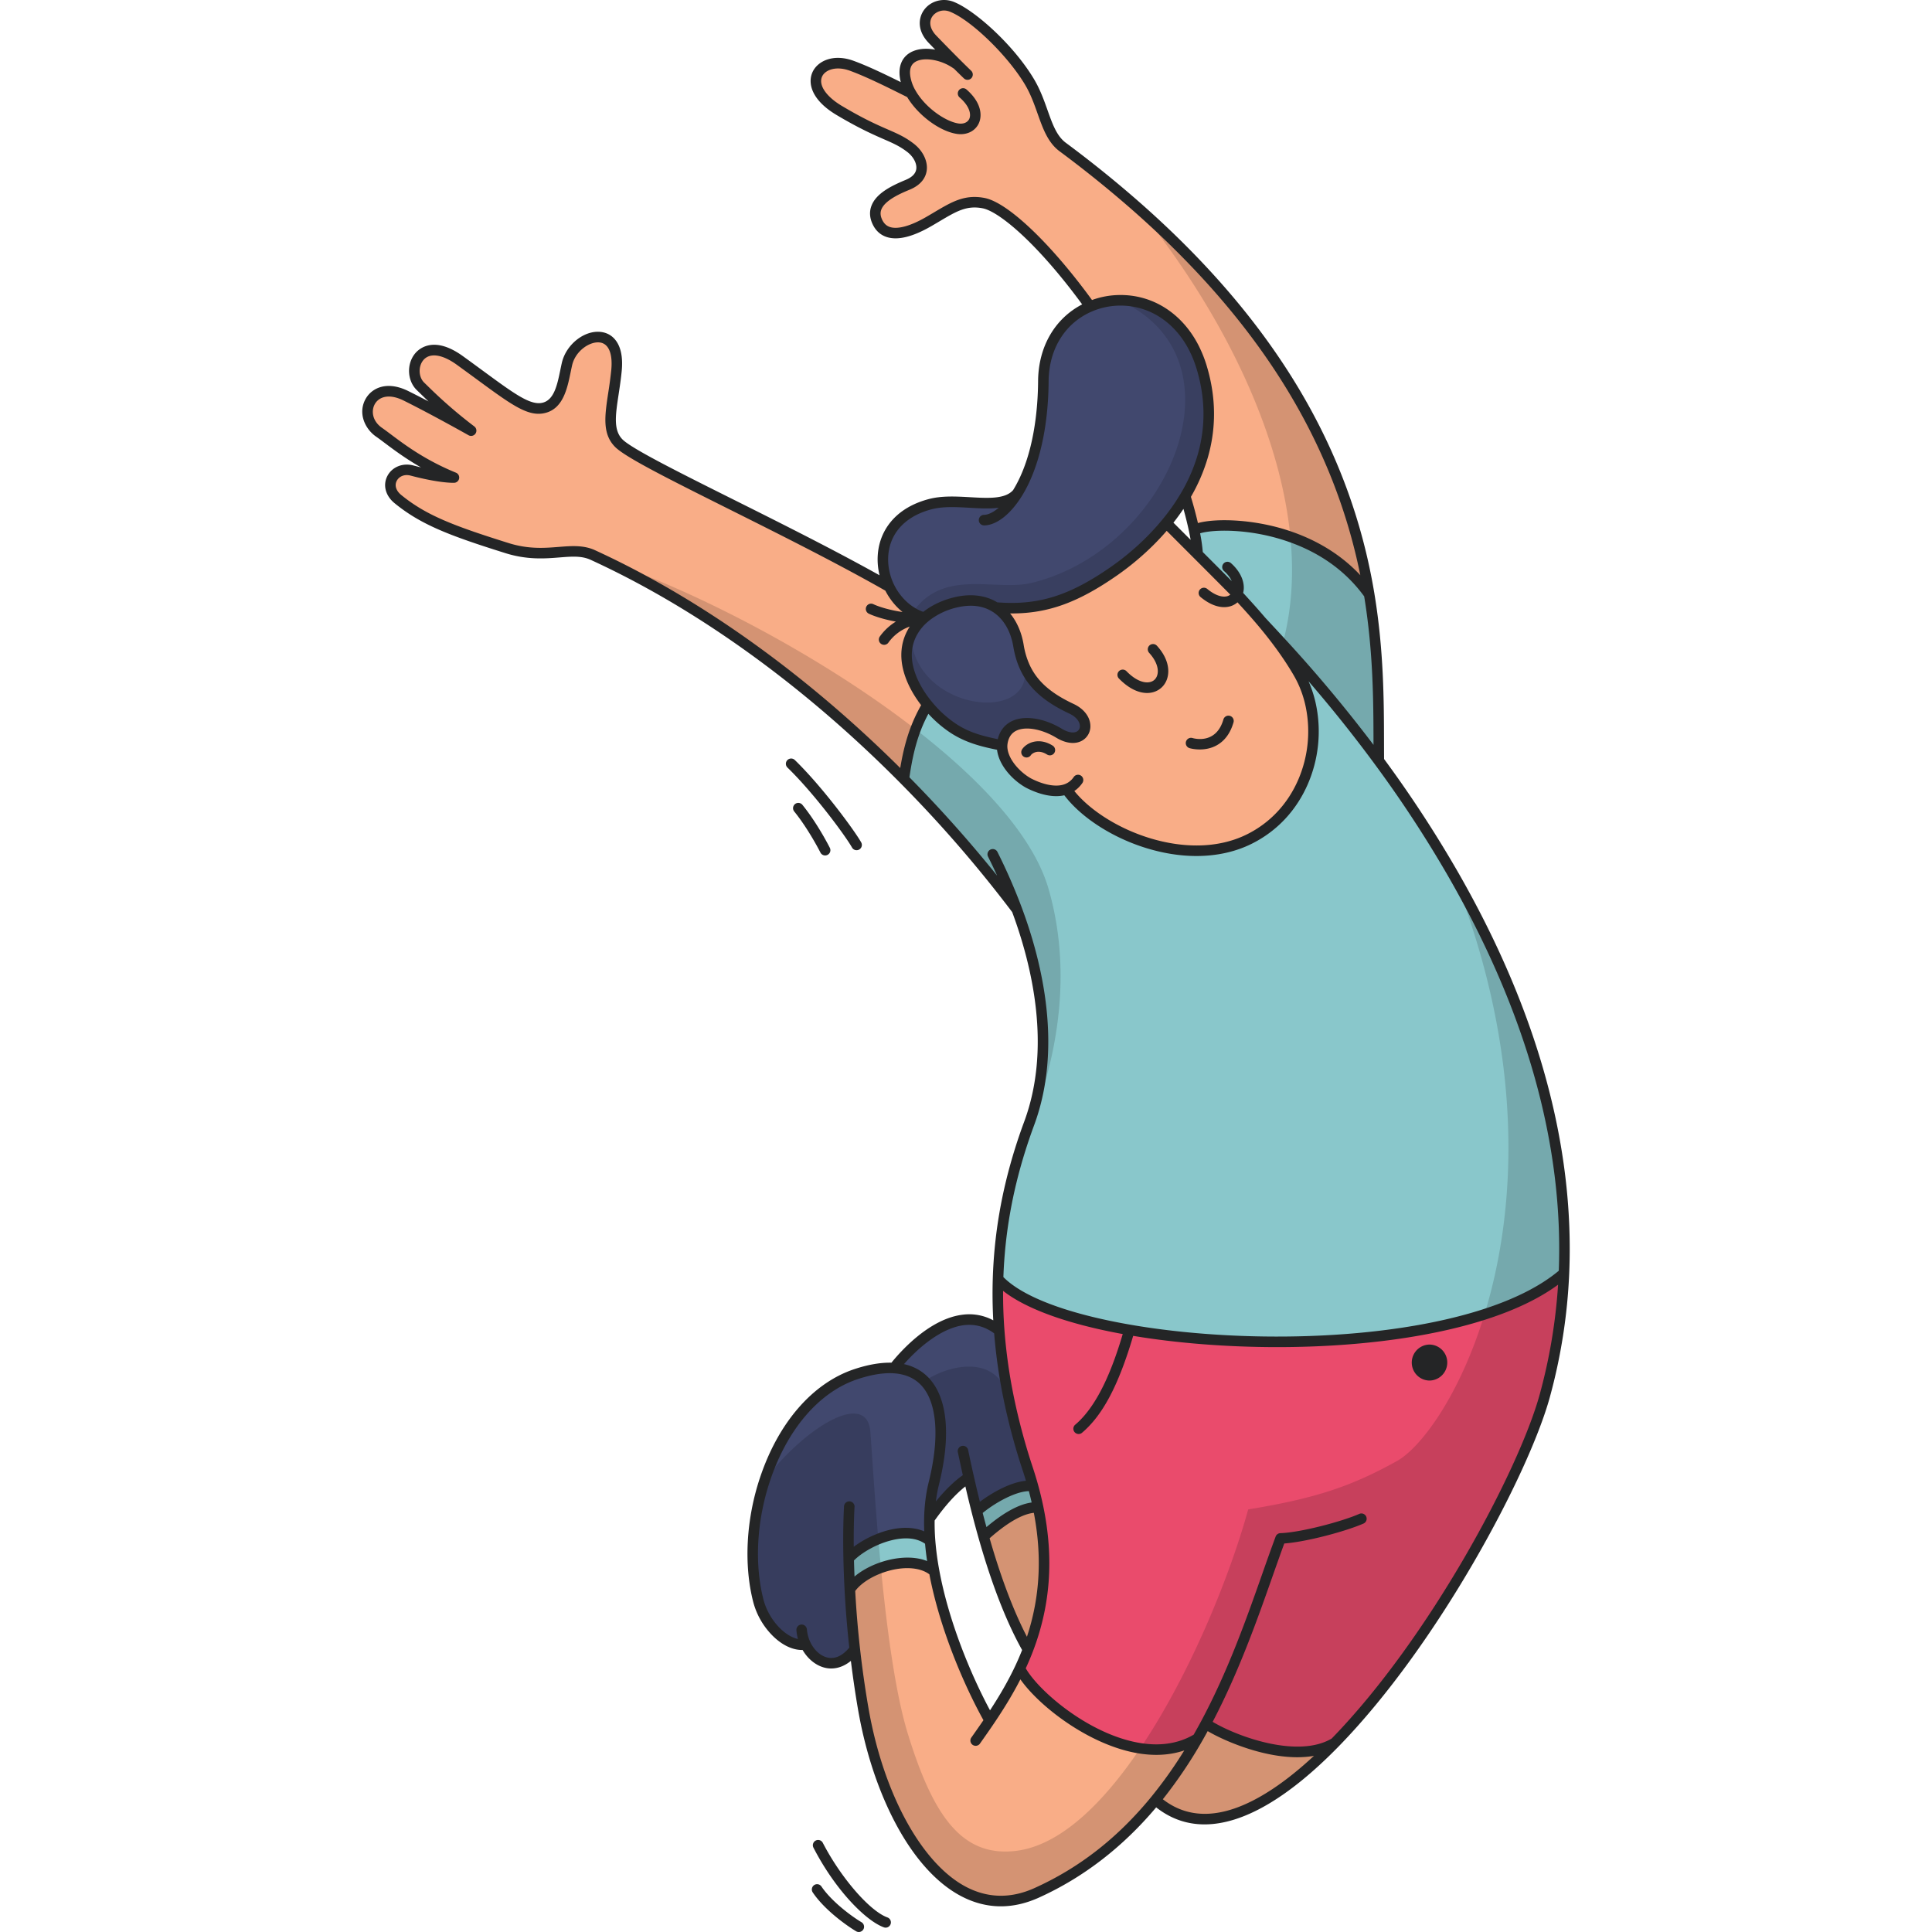 <svg xmlns:xlink="http://www.w3.org/1999/xlink" preserveAspectRatio="xMidYMid meet" data-bbox="50 19.996 100 160.004" viewBox="50 19.996 100 160.004" height="200" width="200" xmlns="http://www.w3.org/2000/svg" data-type="color" role="presentation" aria-hidden="true"><defs><style>#comp-l94iegfv svg [data-color="1"] {fill: #41486E;}
#comp-l94iegfv svg [data-color="2"] {fill: #EA4B6C;}
#comp-l94iegfv svg [data-color="3"] {fill: #89C7CB;}
#comp-l94iegfv svg [data-color="4"] {fill: #41486E;}
#comp-l94iegfv svg [data-color="5"] {fill: #F9AD87;}
#comp-l94iegfv svg [data-color="6"] {fill: #242526;}</style></defs>
    <g>
        <path d="M105.117 141.66a52.236 52.236 0 0 1-1.563-5.8v-.002a44.21 44.21 0 0 1-.803-5.666c-3.304-2.66-7.196 1.158-8.721 3.102-.886-.054-1.933.105-3.152.511-3.549 1.185-6.185 4.677-7.532 8.734l-.001.001c-1.089 3.281-1.336 6.932-.54 10.031.51 1.983 2.314 3.861 3.914 3.618.747 1.564 2.592 2.35 4.071.389a82.046 82.046 0 0 1-.504-7.519c.504-.565 1.419-1.184 2.454-1.602 1.46-.59 3.159-.778 4.287.158a18.633 18.633 0 0 1-.056-1.836c1.147-1.631 2.201-2.733 3.257-3.419.189.836.411 1.778.667 2.783 1.006-.898 3.231-2.275 4.651-2.071h.001a32.824 32.824 0 0 0-.43-1.412z" fill="#41486E" data-color="1"></path>
        <path d="M149.521 125.446c-1.629 1.411-3.903 2.537-6.58 3.399-8.288 2.673-20.451 2.843-29.406 1.287-5.111-.887-9.177-2.337-10.881-4.206a40.035 40.035 0 0 0 .097 4.265 44.21 44.21 0 0 0 .803 5.666v.002a52.236 52.236 0 0 0 1.563 5.8 28.964 28.964 0 0 1 .856 3.18c.977 4.735.386 8.567-.845 11.775-.206.536-.43 1.055-.667 1.558.995 2.008 5.506 5.925 9.969 6.616 1.647.255 3.288.07 4.742-.813l.001.001c.233-.408.46-.817.682-1.229 1.567 1.062 7.35 3.612 10.695 1.583 7.96-8.152 15.546-22.07 17.38-28.727a45.44 45.44 0 0 0 1.591-10.158v.001zm-11.283 6.352a1.052 1.052 0 0 1 1.206.873 1.053 1.053 0 1 1-2.078.337 1.056 1.056 0 0 1 .872-1.21z" fill="#EA4B6C" data-color="2"></path>
        <path d="M105.973 144.84h-.001c-1.629-.102-3.641 1.619-4.511 2.408h-.001a83.518 83.518 0 0 1-.566-2.105c1.006-.898 3.231-2.275 4.651-2.071h.001c.166.602.309 1.192.427 1.768z" fill="#89C7CB" data-color="3"></path>
        <path d="M119.529 50.457a9.813 9.813 0 0 0-.577-1.489l.001-.001c-1.389-2.857-3.876-4.142-6.272-4.097a6.395 6.395 0 0 0-2.397.508c-2.175.922-3.856 3.067-3.877 6.197-.029 4.363-.997 7.416-2.152 9.274l-.003.004c-1.336 1.583-4.733.248-7.208.898-3.917 1.029-4.588 4.394-3.399 6.846h.001c.425.878 1.09 1.64 1.93 2.135a4.288 4.288 0 0 0 .976.427 4.32 4.32 0 0 0-1.125 1.469c-.351.766-.458 1.659-.228 2.652.249 1.071.846 2.147 1.608 3.08a9.66 9.66 0 0 0 2.101 1.93c1.284.855 2.582 1.14 4.083 1.443.002-.062.007-.125.016-.186.205-1.406 1.375-1.818 2.695-1.593.662.11 1.361.381 1.996.765 2.116 1.28 3.085-1.067 1.033-2.025-1.98-.927-3.217-2.008-3.887-3.515a7.023 7.023 0 0 1-.499-1.71c-.224-1.345-.864-2.503-1.887-3.161 3.742.308 6.403-.64 9.834-3.035a21.624 21.624 0 0 0 1.626-1.255 21.343 21.343 0 0 0 3.033-3.152c.427-.553.833-1.144 1.203-1.771a14.356 14.356 0 0 0 1.431-3.244c.646-2.186.761-4.665-.056-7.394zm-19.184 19.27zm.647.041z" fill="#41486E" data-color="4"></path>
        <path d="M140.329 92.377a98.846 98.846 0 0 0-6.139-9.372v-.001c-.03-3.664.1-8.372-.801-13.792-1.764-2.467-4.172-3.933-6.527-4.758-3.69-1.295-7.246-1.013-7.968-.543h-.001c.144.683.261 1.391.294 1.998a592.884 592.884 0 0 1 3.338 3.361l.006.008c.319.367 1.036 1.116 1.897 2.133l.011.013c.976 1.152 2.132 2.647 3.099 4.315a9.111 9.111 0 0 1 1.033 2.75c.84 4.075-.859 8.875-5.089 10.988-5.258 2.627-12.669-.516-15.167-4.122-.979.36-2.208-.031-3.119-.497-1.133-.623-2.254-1.922-2.204-3.126-1.502-.304-2.799-.588-4.083-1.443a9.706 9.706 0 0 1-2.101-1.93c-.367.62-.696 1.272-.986 2.038-.406 1.077-.732 2.379-.967 4.126a106.507 106.507 0 0 1 9.36 10.803c1.821 4.889 3.286 11.582 1.014 17.719a43.727 43.727 0 0 0-.731 2.137l-.013.041c-1.066 3.406-1.714 6.952-1.831 10.704 1.705 1.869 5.77 3.319 10.881 4.206 8.954 1.556 21.118 1.386 29.406-1.287 2.677-.863 4.951-1.988 6.58-3.399h.001c.526-12.339-3.889-23.839-9.193-33.07z" fill="#89C7CB" data-color="3"></path>
        <path d="M97.025 147.615c-1.128-.936-2.827-.748-4.287-.158-1.034.418-1.949 1.038-2.454 1.602.017.772.047 1.634.095 2.572h.001c.486-.748 1.467-1.402 2.574-1.798 1.56-.558 3.372-.606 4.407.303h.001a24.387 24.387 0 0 1-.337-2.521z" fill="#89C7CB" data-color="3"></path>
        <path d="M101.459 147.248c.894 3.154 2.101 6.621 3.669 9.367 1.231-3.208 1.822-7.041.845-11.775h-.001c-1.629-.102-3.641 1.619-4.511 2.408h-.002z" fill="#F9AD87" data-color="5"></path>
        <path d="M119.855 162.748c-.221.412-.448.821-.682 1.229l-.001-.001c-1.454.883-3.095 1.068-4.742.813-4.463-.691-8.974-4.608-9.969-6.616-.747 1.582-1.627 3.004-2.506 4.307l-.001-.001c-1.468-2.601-3.693-7.477-4.59-12.343h-.001c-1.035-.91-2.847-.861-4.407-.303-1.107.396-2.088 1.049-2.574 1.798h-.001a84.276 84.276 0 0 0 1.111 9.882c1.638 9.459 7.155 18.508 14.373 15.24 4.088-1.849 7.279-4.566 9.831-7.686 4.052 3.582 9.537.709 14.856-4.738-3.347 2.031-9.13-.519-10.697-1.581z" fill="#F9AD87" data-color="5"></path>
        <path d="M114.31 37.277a94.364 94.364 0 0 0-6.302-5.1c-1.437-1.068-1.535-3.329-2.721-5.348-1.394-2.371-4.501-5.476-6.452-6.265-1.536-.622-3.145 1.099-1.606 2.691a155.2 155.2 0 0 0 1.972 2.01l-.018.018c-1.67-1.173-4.557-1.267-4.23 1.066.065.461.237.919.482 1.353-1.394-.688-3.379-1.704-4.912-2.261-2.656-.963-4.558 1.602-1.019 3.708 3.539 2.105 4.494 2.009 5.904 3.094 1.008.776 1.516 2.332-.236 3.058-1.309.543-3.293 1.463-2.501 3.099.662 1.366 2.354 1.036 4.221-.04s2.86-1.87 4.568-1.539c1.708.331 5.199 3.514 8.823 8.556a6.441 6.441 0 0 1 2.397-.508c2.396-.045 4.883 1.241 6.272 4.097l-.001.001c.222.456.416.952.577 1.489.817 2.73.702 5.208.057 7.393a14.273 14.273 0 0 1-1.431 3.244s.431 1.352.738 2.818h.001c.722-.471 4.278-.752 7.968.543 2.354.825 4.763 2.291 6.527 4.758-1.518-9.148-5.972-20.324-19.078-31.935z" fill="#F9AD87" data-color="5"></path>
        <path d="M95.822 80.397c.29-.766.619-1.419.986-2.038-.762-.933-1.359-2.009-1.608-3.08-.23-.993-.122-1.885.228-2.652a4.32 4.32 0 0 1 1.125-1.469 4.288 4.288 0 0 1-.976-.427c-.84-.495-1.504-1.257-1.93-2.135h-.001c-8.625-4.921-20.861-10.351-22.398-11.893-1.228-1.233-.465-3.25-.194-6.013.414-4.216-3.539-2.991-4.099-.542-.327 1.427-.5 3.281-1.915 3.627-1.414.346-3.001-1.065-6.957-3.925-3.33-2.407-4.563.887-3.256 2.149.813.784 1.977 1.97 4.195 3.666 0 0-2.998-1.694-5.393-2.883-2.925-1.452-4.219 1.642-2.233 3.017 1.085.751 2.966 2.43 6.194 3.749 0 0-1.087.048-3.477-.582-1.459-.386-2.505 1.269-1.162 2.365 2.033 1.66 4.232 2.554 9.038 4.06 3.253 1.02 5.283-.265 7.11.573.337.155.674.313 1.01.474 9.178 4.391 17.643 10.913 24.746 18.084.235-1.747.56-3.048.967-4.125z" fill="#F9AD87" data-color="5"></path>
        <path d="M107.699 80.718c-.636-.384-1.334-.654-1.996-.765-1.32-.225-2.49.187-2.695 1.593a1.647 1.647 0 0 0-.016.186c-.049 1.204 1.071 2.503 2.204 3.126.911.466 2.14.856 3.119.497 2.498 3.606 9.909 6.749 15.167 4.122 4.23-2.114 5.929-6.913 5.089-10.988a9.111 9.111 0 0 0-1.033-2.75c-.966-1.668-2.123-3.162-3.099-4.315a.069.069 0 0 0-.011-.013c-.861-1.017-1.579-1.766-1.897-2.133l-.006-.008a558.118 558.118 0 0 0-3.338-3.361c-1.349-1.351-2.594-2.595-2.594-2.595a21.277 21.277 0 0 1-2.674 2.703c-.578.49-1.131.909-1.626 1.255-3.432 2.395-6.092 3.343-9.834 3.035 1.023.657 1.663 1.816 1.887 3.161.105.627.269 1.194.499 1.71.67 1.507 1.907 2.588 3.887 3.515 2.052.958 1.083 3.305-1.033 2.025z" fill="#F9AD87" data-color="5"></path>
        <path d="M138.238 131.798a1.052 1.052 0 0 1 1.206.873 1.053 1.053 0 1 1-2.078.337 1.056 1.056 0 0 1 .872-1.21z" fill="#242526" data-color="6"></path>
        <path d="M105.973 144.84a26.6 26.6 0 0 0-.428-1.769 30.116 30.116 0 0 0-.428-1.411 52.236 52.236 0 0 1-1.563-5.8v-.002c-.966-3.875-5.12-2.778-6.986-1.479 1.539 1.585 1.698 4.741.77 8.469a13.276 13.276 0 0 0-.367 2.93c1.147-1.631 2.201-2.733 3.257-3.419.189.836.411 1.778.667 2.783.173.677.361 1.383.566 2.105.894 3.154 2.101 6.621 3.669 9.367 1.229-3.207 1.82-7.039.843-11.774z" opacity=".15"></path>
        <g opacity=".15">
            <path d="M94.854 84.523a106.507 106.507 0 0 1 9.36 10.803c1.821 4.889 3.286 11.582 1.014 17.719a43.727 43.727 0 0 0-.731 2.137c.382-1.064 5.421-10.835 2.346-21.55-1.251-4.36-5.563-9.001-11.021-13.235-8.145-6.321-18.841-11.736-25.713-13.958 9.178 4.391 17.643 10.913 24.745 18.084z"></path>
            <path d="M140.329 92.377c6.029 15.17 5.253 27.831 2.611 36.469-2.069 6.768-5.285 11.064-7.271 12.162-3.579 1.978-6.482 3.051-12.297 3.993-1.522 5.526-4.81 13.655-8.942 19.788-3.093 4.592-6.661 8.066-10.314 8.495-4.463.523-6.844-2.912-8.934-9.706-1.043-3.391-1.748-8.775-2.227-13.744-.078-.806-.151-1.602-.217-2.376-.344-4.012-.543-7.455-.661-8.897-.283-3.435-5.309-.466-8.732 3.979l-.001.001c-1.089 3.281-1.336 6.932-.54 10.031.51 1.983 2.314 3.861 3.914 3.618.747 1.564 2.592 2.35 4.071.389.174 1.551.403 3.207.702 4.935 1.638 9.459 7.155 18.508 14.373 15.24 4.088-1.849 7.279-4.566 9.831-7.686 4.052 3.582 9.537.709 14.856-4.738 7.96-8.152 15.546-22.07 17.38-28.727a45.44 45.44 0 0 0 1.591-10.158c.526-12.337-3.889-23.837-9.193-33.068z"></path>
            <path d="M126.215 73.34a116.884 116.884 0 0 1 7.975 9.663c-.03-3.664.1-8.372-.801-13.792-1.519-9.148-5.973-20.324-19.079-31.934l-.001.001c6.633 8.206 11.673 18.099 12.553 27.175.301 3.091.119 6.086-.647 8.887z"></path>
        </g>
        <path d="M108.732 78.693c2.052.958 1.083 3.305-1.033 2.025-.636-.384-1.334-.654-1.996-.765-1.32-.225-2.49.187-2.695 1.593a1.647 1.647 0 0 0-.016.186c-1.502-.304-2.799-.588-4.083-1.443a9.706 9.706 0 0 1-2.101-1.93c-.762-.933-1.359-2.009-1.608-3.08-.23-.993-.122-1.885.228-2.652.348 6.292 10.272 7.369 9.417 2.551.67 1.507 1.907 2.588 3.887 3.515z" opacity=".13"></path>
        <path d="M96.853 70.918a5.083 5.083 0 0 0-.3.24h-.001a4.288 4.288 0 0 1-.976-.427c2.539-3.718 6.872-1.727 9.874-2.463 11.493-2.816 17.963-18.615 7.231-23.399 2.396-.045 4.883 1.241 6.272 4.097l-.001.001c.222.456.416.952.577 1.489.817 2.73.702 5.208.057 7.393a14.273 14.273 0 0 1-1.431 3.244 17.234 17.234 0 0 1-1.562 2.22 21.277 21.277 0 0 1-2.674 2.703c-.578.49-1.131.909-1.626 1.255-3.432 2.395-6.092 3.343-9.834 3.035l-.002-.001c-.847-.546-1.955-.746-3.308-.426a6.322 6.322 0 0 0-2.296 1.039z" opacity=".13"></path>
        <path d="M90.94 90.409a.436.436 0 0 0 .379-.65c-.565-1.002-3.227-4.618-5.497-6.821a.435.435 0 1 0-.606.627c2.214 2.148 4.799 5.654 5.345 6.623.08.141.227.221.379.221z" fill="#242526" data-color="6"></path>
        <path d="M85.838 86.588a.437.437 0 0 0-.063.614c1.194 1.471 2.154 3.371 2.164 3.39a.436.436 0 1 0 .778-.393c-.041-.081-1.011-2.002-2.266-3.548a.436.436 0 0 0-.613-.063z" fill="#242526" data-color="6"></path>
        <path d="M93.346 179.64a.437.437 0 0 0 .146-.848c-1.462-.523-3.863-3.294-5.352-6.178a.435.435 0 0 0-.587-.187.437.437 0 0 0-.187.588c1.856 3.595 4.39 6.082 5.832 6.598.05.019.1.027.148.027z" fill="#242526" data-color="6"></path>
        <path d="M88.03 176.233a.435.435 0 0 0-.605-.118.438.438 0 0 0-.118.606c.961 1.43 2.772 2.731 3.595 3.219a.436.436 0 0 0 .596-.153.438.438 0 0 0-.153-.598c-.888-.528-2.504-1.75-3.315-2.956z" fill="#242526" data-color="6"></path>
        <path d="M115.196 73.449a.437.437 0 0 0-.027.616c.851.929.868 1.821.446 2.222-.409.388-1.31.334-2.321-.701a.436.436 0 1 0-.623.61c.832.851 1.646 1.192 2.326 1.192.49 0 .91-.177 1.217-.469.731-.694.828-2.101-.403-3.445a.436.436 0 0 0-.615-.025z" fill="#242526" data-color="6"></path>
        <path d="M118.514 81.956c.026.008.371.108.849.108.403 0 .901-.072 1.38-.332.67-.363 1.142-.998 1.404-1.885a.436.436 0 1 0-.835-.247c-.597 2.022-2.35 1.577-2.55 1.519a.436.436 0 0 0-.248.837z" fill="#242526" data-color="6"></path>
        <path d="M107.178 81.747c-1.128-.709-2.157-.251-2.528.302a.438.438 0 0 0 .361.68c.14 0 .278-.068.362-.193.089-.133.578-.53 1.342-.05a.436.436 0 0 0 .463-.739z" fill="#242526" data-color="6"></path>
        <path d="M51.148 56.158c.203.141.439.317.711.522.736.553 1.711 1.285 3.003 2.023a29.852 29.852 0 0 1-.639-.16c-.882-.233-1.766.131-2.15.886-.381.751-.145 1.63.601 2.239 2.157 1.761 4.474 2.663 9.183 4.138 1.813.569 3.29.451 4.477.356 1.023-.082 1.832-.146 2.582.198.356.164.684.318 1.004.471 8.447 4.041 16.957 10.26 24.61 17.983l.031.032a105.84 105.84 0 0 1 9.266 10.69c1.698 4.582 3.237 11.292.992 17.355a44.44 44.44 0 0 0-.739 2.159l-.004.019c-.003.007-.007.014-.009.022-1.131 3.613-1.736 7.151-1.85 10.815v.006a40.554 40.554 0 0 0 .041 3.431 4.19 4.19 0 0 0-2.503-.47c-2.706.31-5.083 2.932-5.931 3.978-.909-.02-1.945.159-3.086.539-3.442 1.15-6.287 4.432-7.806 9.006l-.003.006c-1.142 3.441-1.342 7.187-.548 10.277a6.201 6.201 0 0 0 1.669 2.849c.759.729 1.591 1.117 2.381 1.117l.037-.001c.501.861 1.3 1.435 2.143 1.521.076.008.151.011.226.011.569 0 1.125-.217 1.629-.63.168 1.362.366 2.718.595 4.041.592 3.419 1.648 6.642 3.054 9.32 1.53 2.915 3.413 5.026 5.444 6.104 1.082.575 2.194.862 3.327.862 1.037 0 2.091-.241 3.156-.723 3.67-1.66 6.933-4.175 9.707-7.472 1.196.941 2.536 1.41 4.005 1.41 3.163 0 6.922-2.169 11.106-6.455 8.217-8.415 15.724-22.513 17.489-28.916a46.089 46.089 0 0 0 1.607-10.256c.454-10.627-2.658-21.832-9.25-33.306a99.402 99.402 0 0 0-6.082-9.299 315.38 315.38 0 0 1-.005-1.413c-.007-3.374-.017-7.571-.795-12.275v-.002a.543.543 0 0 0-.009-.056c-1.991-11.952-8.277-22.474-19.216-32.164a95.353 95.353 0 0 0-6.331-5.124c-.756-.562-1.107-1.551-1.514-2.697-.279-.787-.596-1.678-1.091-2.522-1.658-2.819-4.886-5.729-6.665-6.448-.923-.374-1.98-.07-2.512.721-.428.636-.539 1.674.43 2.678l.536.553c-.768-.138-1.538-.082-2.111.269-.655.402-.946 1.122-.819 2.029.018.13.044.26.077.391-1.259-.623-2.72-1.332-3.928-1.77-1.647-.597-2.942.011-3.372.921-.426.903-.129 2.316 1.982 3.573 1.871 1.113 3.05 1.627 3.91 2.003.794.347 1.319.576 1.951 1.062.503.388.801.952.741 1.405-.05.379-.346.683-.879.904-1.245.516-2.45 1.133-2.834 2.146-.187.492-.15 1.013.108 1.547.258.532.656.884 1.185 1.047.901.278 2.128-.025 3.645-.899.248-.143.481-.281.703-.413 1.4-.831 2.245-1.332 3.565-1.076.765.148 2.031 1.023 3.475 2.399 1.516 1.445 3.158 3.36 4.769 5.559-2.278 1.184-3.631 3.523-3.65 6.364-.014 2.14-.303 6.15-2.067 9.015-.657.753-2.061.675-3.547.591-1.154-.065-2.347-.132-3.424.15-2.321.61-3.355 1.929-3.813 2.928-.47 1.024-.56 2.23-.278 3.387-3.832-2.137-8.188-4.316-12.07-6.256-4.535-2.267-8.452-4.225-9.216-4.992-.773-.776-.584-2.023-.322-3.748.087-.575.186-1.228.253-1.914.092-.939-.013-1.698-.312-2.258-.29-.542-.748-.878-1.326-.972-1.38-.226-2.962.988-3.319 2.547-.045.195-.087.398-.129.604-.25 1.211-.508 2.463-1.465 2.697-1.003.246-2.324-.724-4.956-2.656-.489-.359-1.043-.766-1.643-1.199-2.4-1.735-3.63-.618-3.951-.234-.731.876-.668 2.273.137 3.051l.263.255c.212.206.443.431.705.678a81.232 81.232 0 0 0-1.67-.855c-1.807-.897-3.026-.234-3.52.606-.697 1.193-.084 2.52.848 3.165zm48.707 73.583c.894-.103 1.726.126 2.477.679a45.07 45.07 0 0 0 .795 5.526v.002a53.105 53.105 0 0 0 1.576 5.848c.093.282.18.56.262.833-.742.069-1.518.384-2.096.673-.656.329-1.256.721-1.72 1.07a117.239 117.239 0 0 1-.972-4.291.434.434 0 0 0-.516-.336.437.437 0 0 0-.336.517c.115.542.251 1.182.412 1.903-.735.522-1.473 1.241-2.231 2.175.059-.485.144-.949.253-1.388 1.019-4.091.707-7.245-.88-8.879-.541-.557-1.217-.926-2.015-1.104 1.331-1.517 3.21-3.023 4.991-3.228zm2.134 31.9c-1.578-2.939-3.416-7.34-4.198-11.584a23.672 23.672 0 0 1-.332-2.475 18.309 18.309 0 0 1-.056-1.661c.887-1.246 1.725-2.176 2.545-2.823.175.755.347 1.465.523 2.154.194.759.38 1.451.569 2.116 1.08 3.81 2.293 6.929 3.607 9.28-.176.445-.37.895-.58 1.34-.546 1.156-1.213 2.33-2.078 3.653zm-11.222-11.08a88.838 88.838 0 0 1-.043-1.333c.501-.505 1.317-1.019 2.177-1.367.727-.294 2.504-.863 3.708-.015.041.468.098.947.171 1.434-1.22-.491-2.77-.288-3.971.142-.799.286-1.502.682-2.042 1.139zm14.439-7.072c.084.317.162.631.232.94-1.05.14-2.306.823-3.744 2.037a80.765 80.765 0 0 1-.311-1.169c1.007-.83 2.697-1.787 3.823-1.808zm-.16 12.061c-1.113-2.148-2.15-4.886-3.091-8.158 1.769-1.561 2.934-2.032 3.663-2.107.694 3.628.507 7-.572 10.265zm-16.348 1.748c-.628-.063-1.236-.56-1.588-1.298a3.03 3.03 0 0 1-.286-1.062.435.435 0 1 0-.868.07c.02.248.063.491.128.727-1.161-.249-2.443-1.655-2.859-3.272-.753-2.931-.56-6.496.53-9.781l.002-.005c1.431-4.313 4.076-7.396 7.256-8.458 1.131-.377 2.136-.542 2.988-.49.935.057 1.692.378 2.252.953 1.349 1.39 1.589 4.327.659 8.06-.23.923-.358 1.941-.38 3.026v.001c-.007.338-.003.691.01 1.051-1.063-.452-2.458-.38-3.969.231a8.435 8.435 0 0 0-1.869 1.044c-.016-2.045.062-3.261.063-3.274a.436.436 0 1 0-.869-.057c-.004.066-.106 1.646-.051 4.304.018.844.051 1.713.096 2.585.084 1.59.217 3.201.392 4.793-.503.616-1.067.911-1.637.852zm16.986 19.058c-1.97.892-3.894.853-5.717-.115-3.669-1.948-6.828-7.758-8.047-14.802a84.299 84.299 0 0 1-1.095-9.682c.44-.596 1.279-1.156 2.278-1.513 1.539-.55 3.032-.493 3.865.135.855 4.49 2.84 9.123 4.476 12.079-.346.508-.691.998-1.018 1.46a.437.437 0 0 0 .711.504c.377-.533.779-1.103 1.181-1.698.897-1.329 1.603-2.507 2.186-3.648 1.61 2.29 5.811 5.516 9.862 6.143.478.074.943.111 1.393.111.821 0 1.595-.123 2.318-.367a36.15 36.15 0 0 1-2.717 3.826l-.017.022c-2.785 3.397-5.944 5.865-9.659 7.545zm10.618-7.35a38.615 38.615 0 0 0 3.25-4.812c.159-.278.313-.555.464-.831 1 .588 2.66 1.319 4.414 1.759.879.221 1.934.404 3.007.404.461 0 .925-.035 1.38-.114-2.271 2.109-4.393 3.542-6.323 4.264-2.392.896-4.474.67-6.192-.67zm31.209-33.518c-1.736 6.301-9.125 20.173-17.229 28.493-2.816 1.661-7.815-.166-9.854-1.387 2.173-4.146 3.707-8.496 4.945-12.01.343-.974.669-1.9.986-2.76 1.823-.133 5.091-1.002 6.59-1.664a.437.437 0 0 0-.351-.798c-1.501.663-4.952 1.561-6.559 1.606a.436.436 0 0 0-.396.284 183.75 183.75 0 0 0-1.091 3.043c-1.328 3.77-2.833 8.043-5.07 12.231l-.003.005-.006.012a58.51 58.51 0 0 1-.617 1.115c-1.238.721-2.703.958-4.358.702-4.222-.654-8.45-4.277-9.549-6.199.213-.462.411-.927.587-1.387 1.464-3.816 1.747-7.747.865-12.02a27.432 27.432 0 0 0-.435-1.797c-.127-.46-.273-.942-.435-1.432a52.088 52.088 0 0 1-1.55-5.752v-.002a44.097 44.097 0 0 1-.796-5.61 39.905 39.905 0 0 1-.113-3.258c1.895 1.492 5.345 2.742 9.909 3.576-.751 2.53-1.955 5.842-3.949 7.52a.437.437 0 0 0 .561.669c1.723-1.451 3.041-3.939 4.252-8.039 3.662.61 7.802.932 11.927.932.913 0 1.825-.016 2.731-.047 5.574-.195 10.613-.973 14.571-2.25 2.431-.783 4.429-1.748 5.96-2.872a45.192 45.192 0 0 1-1.523 9.096zm1.582-10.252c-1.508 1.261-3.62 2.336-6.286 3.195-3.883 1.252-8.84 2.016-14.335 2.209-5.085.179-10.363-.154-14.863-.936-5.171-.897-8.889-2.294-10.513-3.944.125-3.521.715-6.927 1.804-10.406l.003-.017.01-.024c.219-.699.463-1.411.724-2.116 2.348-6.34.745-13.301-1.014-18.023a46.833 46.833 0 0 0-2.008-4.601.436.436 0 1 0-.778.391c.258.515.504 1.032.74 1.55a107.746 107.746 0 0 0-7.261-8.143c.216-1.524.507-2.742.913-3.819.188-.497.401-.965.655-1.441a9.814 9.814 0 0 0 1.783 1.541c1.292.86 2.615 1.175 3.904 1.44.149 1.279 1.276 2.522 2.415 3.149l.012.006c.565.288 1.514.684 2.473.684.225 0 .45-.022.671-.072 1.361 1.795 3.85 3.43 6.587 4.31 1.491.48 2.962.719 4.358.719 1.668 0 3.229-.341 4.588-1.02 2.093-1.046 3.701-2.766 4.652-4.976a10.975 10.975 0 0 0 .67-6.49 9.662 9.662 0 0 0-.63-1.986 112.4 112.4 0 0 1 5.47 6.845l.002.004a98.623 98.623 0 0 1 6.112 9.331c6.469 11.257 9.543 22.238 9.142 32.64zm-53.27-52.427a3.85 3.85 0 0 1 1.011-1.317l.004-.003c.092-.08.181-.151.274-.219a5.9 5.9 0 0 1 2.136-.965c1.165-.275 2.166-.151 2.973.369l.005.002.008.005c.872.566 1.47 1.58 1.683 2.859.112.673.286 1.267.531 1.816.704 1.584 1.969 2.735 4.101 3.733.532.248.861.627.881 1.012a.494.494 0 0 1-.231.468c-.285.171-.761.087-1.274-.224-.692-.418-1.435-.703-2.148-.821-.938-.16-1.739-.022-2.317.399-.413.301-.695.743-.829 1.29-1.381-.29-2.42-.58-3.482-1.287a9.172 9.172 0 0 1-2.004-1.843c-.774-.948-1.3-1.951-1.521-2.902-.198-.854-.131-1.652.199-2.372zm37.153-3.423c.755 4.605.765 8.738.772 12.063l.001.234a117.615 117.615 0 0 0-7.213-8.638c-.465-.507-.869-.941-1.202-1.298-.22-.236-.408-.438-.561-.605l-.012-.013-.001-.001c-.58-.685-1.093-1.247-1.467-1.657l-.34-.374c.202-.789-.172-1.726-1.011-2.466a.435.435 0 1 0-.576.655c.317.28.524.567.642.835-.699-.704-1.69-1.697-2.398-2.406a13.822 13.822 0 0 0-.221-1.55c1.016-.32 4.097-.434 7.33.7 2.646.928 4.75 2.449 6.257 4.521zm-14.967-7.246c.141.508.314 1.174.459 1.861.052.248.097.482.136.706a932.58 932.58 0 0 0-1.425-1.425l.118-.151c.251-.326.488-.657.712-.991zm-1.388 1.818 2.258 2.26a802.707 802.707 0 0 1 3.011 3.024.722.722 0 0 1-.367.154c-.251.035-.785-.001-1.543-.627a.435.435 0 1 0-.554.673c.805.665 1.476.836 1.955.836.095 0 .182-.007.261-.018.325-.045.614-.178.842-.38l.165.181c.37.405.876.96 1.446 1.633l.006.005.001.001a.02.02 0 0 1 .004.006c1.242 1.467 2.27 2.898 3.054 4.251.46.795.791 1.675.983 2.619a10.089 10.089 0 0 1-.617 5.969c-.868 2.018-2.334 3.588-4.24 4.541-4.908 2.452-11.711-.364-14.314-3.581.255-.17.477-.39.664-.659a.437.437 0 0 0-.107-.608.434.434 0 0 0-.606.108 1.56 1.56 0 0 1-.759.598c-.678.25-1.686.077-2.765-.473-1.003-.554-2.014-1.722-1.973-2.725.002-.048.006-.095.012-.138.064-.44.244-.77.533-.981.378-.276.967-.362 1.66-.244.598.1 1.253.351 1.843.708.806.488 1.598.57 2.172.225a1.36 1.36 0 0 0 .653-1.261c-.037-.714-.554-1.371-1.383-1.758-1.928-.902-3.061-1.919-3.674-3.298a6.519 6.519 0 0 1-.467-1.604c-.17-1.024-.559-1.911-1.123-2.597l.148.002c3.032 0 5.528-.929 8.742-3.171a22.336 22.336 0 0 0 1.658-1.28c.887-.751 1.7-1.555 2.421-2.391zm-15.078-27.566c-1.645-.318-2.706.311-4.174 1.182-.218.13-.448.266-.693.407-1.263.728-2.312 1.02-2.955.822-.292-.09-.507-.284-.657-.594-.152-.314-.177-.594-.078-.856.304-.8 1.688-1.374 2.353-1.65 1.048-.434 1.345-1.108 1.409-1.596.101-.763-.321-1.632-1.074-2.212-.716-.552-1.311-.811-2.133-1.17-.887-.387-1.99-.868-3.814-1.953-1.326-.789-1.969-1.75-1.639-2.449.254-.539 1.143-.888 2.287-.473 1.313.477 2.971 1.3 4.302 1.962l.451.224c.906 1.506 2.686 2.832 4.113 3.049.108.016.214.024.318.024.673 0 1.244-.335 1.504-.905.305-.667.19-1.757-1.046-2.818a.437.437 0 0 0-.567.662c.87.747.986 1.432.821 1.792-.136.298-.481.444-.9.381-1.059-.161-2.74-1.298-3.556-2.736l-.005-.008a3.403 3.403 0 0 1-.425-1.19c-.079-.564.056-.945.411-1.163.695-.427 2.132-.191 3.137.515.02.014.041.025.063.035.551.548.819.803.831.814.175.166.45.158.616-.017a.438.438 0 0 0-.016-.617c-.003-.003-.307-.292-.918-.901a153.031 153.031 0 0 1-1.967-2.004c-.516-.534-.641-1.126-.334-1.584.26-.387.847-.649 1.464-.4 1.796.726 4.828 3.681 6.24 6.082.453.771.742 1.585 1.021 2.371.436 1.227.847 2.386 1.816 3.106a94.823 94.823 0 0 1 6.273 5.077c10.284 9.11 16.393 18.949 18.634 30.031-1.494-1.594-3.387-2.8-5.65-3.593-3.073-1.078-6.339-1.134-7.798-.724a33.851 33.851 0 0 0-.581-2.172 14.698 14.698 0 0 0 1.376-3.173c.735-2.488.716-5.059-.057-7.642a10.215 10.215 0 0 0-.596-1.54c-.002-.005-.003-.011-.006-.016-1.348-2.772-3.839-4.395-6.671-4.343a6.83 6.83 0 0 0-2.237.414c-3.419-4.695-6.972-8.078-8.893-8.451zm-7.632 28.229c.545-1.188 1.667-2.035 3.243-2.449.944-.248 2.067-.184 3.154-.123.847.048 1.67.094 2.4-.003-.484.415-.915.586-1.213.589a.436.436 0 0 0 .003.873h.004c1.013-.009 2.175-.91 3.112-2.413l.01-.015c1.404-2.26 2.192-5.634 2.218-9.502.018-2.68 1.368-4.847 3.613-5.799a5.985 5.985 0 0 1 2.233-.473c2.479-.045 4.671 1.39 5.867 3.842l.005.013c.215.44.4.919.551 1.423.723 2.418.742 4.821.056 7.143a13.897 13.897 0 0 1-1.388 3.146 16.8 16.8 0 0 1-1.524 2.165 20.749 20.749 0 0 1-2.619 2.647 21.82 21.82 0 0 1-1.593 1.23c-3.465 2.419-6.038 3.228-9.451 2.966-.983-.593-2.205-.741-3.545-.424-.913.216-1.762.6-2.452 1.111a3.865 3.865 0 0 0-.132.101 3.629 3.629 0 0 1-.668-.312c-.735-.433-1.36-1.125-1.759-1.949l-.005-.008c-.593-1.236-.639-2.647-.12-3.779zM51.052 53.44c.319-.543 1.113-.898 2.383-.267 2.357 1.17 5.343 2.855 5.373 2.872a.437.437 0 0 0 .479-.727 39.2 39.2 0 0 1-3.892-3.376l-.265-.257c-.472-.456-.507-1.344-.073-1.863.528-.634 1.565-.491 2.772.382.597.432 1.15.837 1.638 1.195 2.939 2.157 4.28 3.142 5.677 2.799 1.492-.364 1.835-2.03 2.111-3.368.041-.2.082-.396.125-.585.276-1.207 1.5-2.016 2.329-1.881.711.116 1.043.948.912 2.283a34.532 34.532 0 0 1-.248 1.868c-.288 1.904-.516 3.408.567 4.496.864.868 4.463 2.667 9.444 5.157 4.182 2.091 8.915 4.457 12.935 6.744.36.7.844 1.301 1.424 1.769-.963-.134-1.903-.406-2.419-.65a.434.434 0 0 0-.579.209.437.437 0 0 0 .209.581c.505.238 1.337.494 2.237.654a4.61 4.61 0 0 0-1.343 1.256.437.437 0 0 0 .704.514 3.683 3.683 0 0 1 1.789-1.357 4.5 4.5 0 0 0-.307.556c-.412.9-.498 1.887-.256 2.932.233.999.752 2.038 1.507 3.019a13.147 13.147 0 0 0-.868 1.846c-.37.98-.649 2.064-.863 3.361-7.567-7.517-15.938-13.58-24.255-17.559a78.56 78.56 0 0 0-1.016-.477c-.957-.439-1.956-.359-3.015-.275-1.17.093-2.495.199-4.147-.319-4.596-1.44-6.847-2.312-8.893-3.982-.428-.35-.569-.786-.375-1.167.165-.326.586-.588 1.151-.438 2.425.64 3.559.598 3.607.596a.436.436 0 0 0 .145-.84c-2.55-1.042-4.248-2.318-5.372-3.162-.28-.21-.521-.391-.738-.542-.827-.568-.924-1.435-.594-1.997z" fill="#242526" data-color="6"></path>
        <path d="M138.404 134.33c-.733 0-1.35-.527-1.468-1.252a1.492 1.492 0 0 1 1.471-1.729 1.491 1.491 0 0 1-.003 2.981z" fill="#242526" data-color="6"></path>
    </g>
</svg>